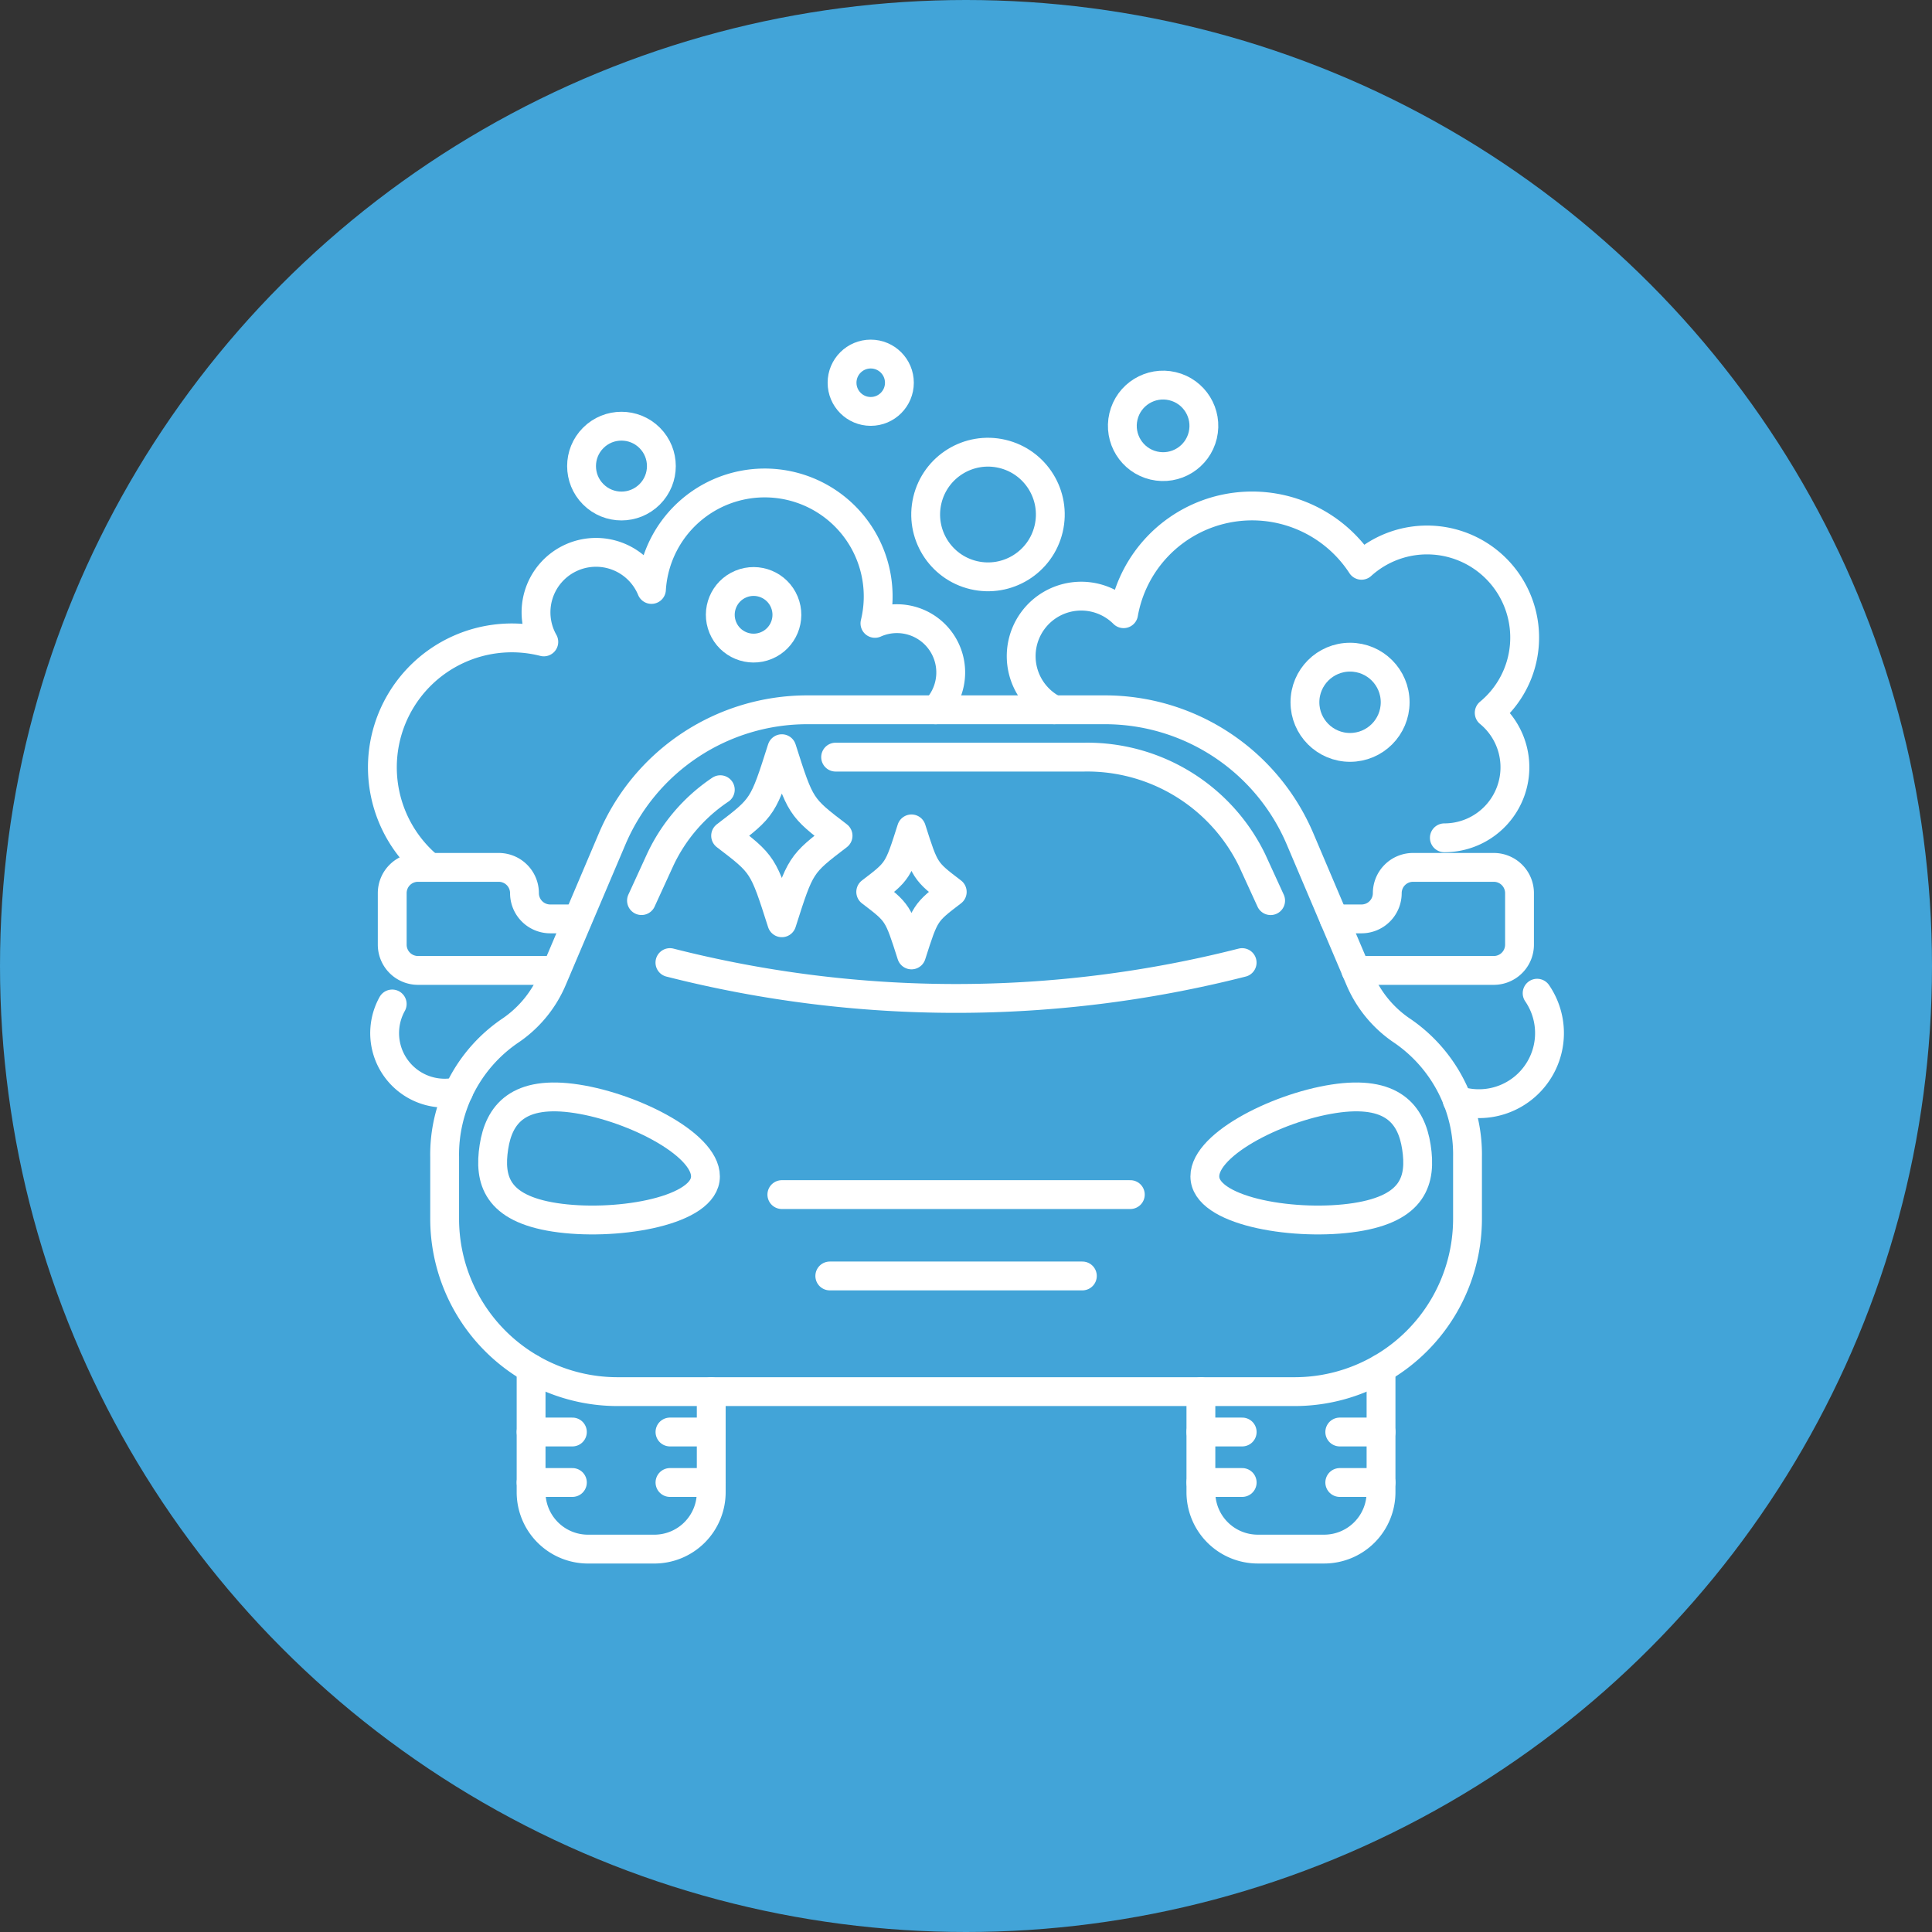 <svg xmlns="http://www.w3.org/2000/svg" width="134" height="134" viewBox="0 0 134 134">
  <rect x="0" y="0" width="134" height="134" fill="#333333" stroke="none"/>
  <g id="Group_282" data-name="Group 282" transform="translate(-814 -371)">
    <circle id="Ellipse_73" data-name="Ellipse 73" cx="67" cy="67" r="67" transform="translate(814 371)" fill="#42a4d8"/>
    <g id="Group_253" data-name="Group 253" transform="translate(279.626 -112.604)">
      <path id="Path_175" data-name="Path 175" d="M955.256,969.335c-1.288-4.041-1.292-4.047-3.9-6.037,2.613-1.991,2.617-2,3.9-6.037,1.287,4.041,1.291,4.047,3.9,6.037C956.547,965.288,956.543,965.294,955.256,969.335Z" transform="translate(-366.655 -421.729)" fill="none" stroke="#fff" stroke-linecap="round" stroke-linejoin="round" stroke-width="2"/>
      <path id="Path_176" data-name="Path 176" d="M1119.408,1057.264c-.932-2.926-.935-2.93-2.827-4.371,1.892-1.442,1.9-1.446,2.827-4.371.932,2.926.935,2.93,2.827,4.371C1120.344,1054.334,1120.341,1054.338,1119.408,1057.264Z" transform="translate(-521.815 -507.428)" fill="none" stroke="#fff" stroke-linecap="round" stroke-linejoin="round" stroke-width="2"/>
      <g id="Group_62" data-name="Group 62" transform="translate(561.577 532.834)">
        <path id="Path_177" data-name="Path 177" d="M643.663,960.3h46.96a11.992,11.992,0,0,0,11.992-11.992v-4.292a10.39,10.39,0,0,0-4.482-8.713,8.113,8.113,0,0,1-2.994-3.6L691,921.964a14.705,14.705,0,0,0-13.534-8.955H656.822a14.705,14.705,0,0,0-13.534,8.955l-4.141,9.746a8.115,8.115,0,0,1-2.994,3.6,10.39,10.39,0,0,0-4.482,8.713v4.292A11.992,11.992,0,0,0,643.663,960.3Z" transform="translate(-628.034 -913.009)" fill="none" stroke="#fff" stroke-linecap="round" stroke-linejoin="round" stroke-width="2"/>
        <path id="Path_178" data-name="Path 178" d="M861.163,1003.964a11.926,11.926,0,0,0-4.182,4.891l-1.283,2.8" transform="translate(-838.408 -998.421)" fill="none" stroke="#fff" stroke-linecap="round" stroke-linejoin="round" stroke-width="2"/>
        <path id="Path_179" data-name="Path 179" d="M1106.8,976.8l-1.283-2.8a12.716,12.716,0,0,0-11.651-7.153H1076.63" transform="translate(-1045.875 -963.564)" fill="none" stroke="#fff" stroke-linecap="round" stroke-linejoin="round" stroke-width="2"/>
        <g id="Group_61" data-name="Group 61" transform="translate(9.633 45.69)">
          <path id="Path_180" data-name="Path 180" d="M730.054,1662.737v8.575a3.947,3.947,0,0,0,3.947,3.947h4.6a3.947,3.947,0,0,0,3.947-3.947v-6.97" transform="translate(-730.054 -1662.736)" fill="none" stroke="#fff" stroke-linecap="round" stroke-linejoin="round" stroke-width="2"/>
          <path id="Path_181" data-name="Path 181" d="M1492.327,1664.323v6.97a3.947,3.947,0,0,0,3.947,3.947h4.6a3.947,3.947,0,0,0,3.947-3.947v-8.575" transform="translate(-1445.871 -1662.718)" fill="none" stroke="#fff" stroke-linecap="round" stroke-linejoin="round" stroke-width="2"/>
        </g>
        <path id="Path_182" data-name="Path 182" d="M888.1,1200.722a80.446,80.446,0,0,0,39.687,0" transform="translate(-868.838 -1183.188)" fill="none" stroke="#fff" stroke-linecap="round" stroke-linejoin="round" stroke-width="2"/>
        <line id="Line_35" data-name="Line 35" x1="24.169" transform="translate(27.025 33.625)" fill="none" stroke="#fff" stroke-linecap="round" stroke-linejoin="round" stroke-width="2"/>
        <line id="Line_36" data-name="Line 36" x2="17.518" transform="translate(30.35 39.268)" fill="none" stroke="#fff" stroke-linecap="round" stroke-linejoin="round" stroke-width="2"/>
        <path id="Path_183" data-name="Path 183" d="M701.014,1359.318c-.351,2.281-6.386,3.245-10.433,2.622s-4.574-2.6-4.223-4.877,1.689-3.967,5.737-3.345S701.365,1357.038,701.014,1359.318Z" transform="translate(-679.304 -1326.738)" fill="none" stroke="#fff" stroke-linecap="round" stroke-linejoin="round" stroke-width="2"/>
        <path id="Path_184" data-name="Path 184" d="M1496.853,1359.318c.351,2.281,6.386,3.245,10.433,2.622s4.574-2.6,4.223-4.877-1.689-3.967-5.736-3.345S1496.5,1357.038,1496.853,1359.318Z" transform="translate(-1440.473 -1326.738)" fill="none" stroke="#fff" stroke-linecap="round" stroke-linejoin="round" stroke-width="2"/>
        <line id="Line_37" data-name="Line 37" x1="2.864" transform="translate(19.265 50.091)" fill="none" stroke="#fff" stroke-linecap="round" stroke-linejoin="round" stroke-width="2"/>
        <line id="Line_38" data-name="Line 38" x1="2.864" transform="translate(9.633 50.091)" fill="none" stroke="#fff" stroke-linecap="round" stroke-linejoin="round" stroke-width="2"/>
        <line id="Line_39" data-name="Line 39" x1="2.864" transform="translate(19.265 53.593)" fill="none" stroke="#fff" stroke-linecap="round" stroke-linejoin="round" stroke-width="2"/>
        <line id="Line_40" data-name="Line 40" x1="2.864" transform="translate(9.633 53.593)" fill="none" stroke="#fff" stroke-linecap="round" stroke-linejoin="round" stroke-width="2"/>
        <line id="Line_41" data-name="Line 41" x1="2.864" transform="translate(65.721 50.091)" fill="none" stroke="#fff" stroke-linecap="round" stroke-linejoin="round" stroke-width="2"/>
        <line id="Line_42" data-name="Line 42" x1="2.864" transform="translate(56.089 50.091)" fill="none" stroke="#fff" stroke-linecap="round" stroke-linejoin="round" stroke-width="2"/>
        <line id="Line_43" data-name="Line 43" x1="2.864" transform="translate(65.721 53.593)" fill="none" stroke="#fff" stroke-linecap="round" stroke-linejoin="round" stroke-width="2"/>
        <line id="Line_44" data-name="Line 44" x1="2.864" transform="translate(56.089 53.593)" fill="none" stroke="#fff" stroke-linecap="round" stroke-linejoin="round" stroke-width="2"/>
        <path id="Path_185" data-name="Path 185" d="M1645.334,1099.512h9.563a1.786,1.786,0,0,0,1.786-1.787v-3.573a1.786,1.786,0,0,0-1.786-1.787h-5.6a1.787,1.787,0,0,0-1.786,1.787h0a1.787,1.787,0,0,1-1.787,1.786h-1.906" transform="translate(-1578.495 -1081.435)" fill="none" stroke="#fff" stroke-linecap="round" stroke-linejoin="round" stroke-width="2"/>
        <path id="Path_186" data-name="Path 186" d="M583.337,1099.512h-9.563a1.787,1.787,0,0,1-1.786-1.787v-3.573a1.787,1.787,0,0,1,1.786-1.787h5.6a1.787,1.787,0,0,1,1.787,1.787h0a1.786,1.786,0,0,0,1.786,1.786h1.906" transform="translate(-571.987 -1081.435)" fill="none" stroke="#fff" stroke-linecap="round" stroke-linejoin="round" stroke-width="2"/>
      </g>
      <circle id="Ellipse_48" data-name="Ellipse 48" cx="4.322" cy="4.322" r="4.322" transform="translate(597.7 522.503) rotate(-76.717)" fill="none" stroke="#fff" stroke-linecap="round" stroke-linejoin="round" stroke-width="2"/>
      <path id="Path_187" data-name="Path 187" d="M1317.187,704.1a4.892,4.892,0,0,0,3.111-8.669,6.769,6.769,0,1,0-8.858-10.233,9.052,9.052,0,0,0-16.5,3.358,4.162,4.162,0,1,0-4.809,6.664" transform="translate(-682.635 -162.387)" fill="none" stroke="#fff" stroke-linecap="round" stroke-linejoin="round" stroke-width="2"/>
      <path id="Path_188" data-name="Path 188" d="M568.518,1253.883a4.163,4.163,0,0,1-4.609-6.07" transform="translate(-2.333 -694.575)" fill="none" stroke="#fff" stroke-linecap="round" stroke-linejoin="round" stroke-width="2"/>
      <path id="Path_189" data-name="Path 189" d="M1789.521,1235.54a4.895,4.895,0,0,1-5.547,7.424" transform="translate(-1148.534 -683.049)" fill="none" stroke="#fff" stroke-linecap="round" stroke-linejoin="round" stroke-width="2"/>
      <path id="Path_190" data-name="Path 190" d="M599.269,670.225a3.731,3.731,0,0,0-4.211-5.995,7.87,7.87,0,1,0-15.5-2.353,4.161,4.161,0,1,0-7.467,3.638,8.978,8.978,0,0,0-7.925,15.63" transform="translate(0 -137.39)" fill="none" stroke="#fff" stroke-linecap="round" stroke-linejoin="round" stroke-width="2"/>
      <circle id="Ellipse_49" data-name="Ellipse 49" cx="2.768" cy="2.768" r="2.768" transform="translate(573.563 515.932) rotate(-45)" fill="none" stroke="#fff" stroke-linecap="round" stroke-linejoin="round" stroke-width="2"/>
      <circle id="Ellipse_50" data-name="Ellipse 50" cx="2.828" cy="2.828" r="2.828" transform="matrix(0.23, -0.973, 0.973, 0.23, 611.643, 515.242)" fill="none" stroke="#fff" stroke-linecap="round" stroke-linejoin="round" stroke-width="2"/>
      <circle id="Ellipse_51" data-name="Ellipse 51" cx="1.989" cy="1.989" r="1.989" transform="translate(592.777 508.161)" fill="none" stroke="#fff" stroke-linecap="round" stroke-linejoin="round" stroke-width="2"/>
      <circle id="Ellipse_52" data-name="Ellipse 52" cx="2.309" cy="2.309" r="2.309" transform="matrix(0.924, -0.383, 0.383, 0.924, 583.624, 524.996)" fill="none" stroke="#fff" stroke-linecap="round" stroke-linejoin="round" stroke-width="2"/>
      <circle id="Ellipse_53" data-name="Ellipse 53" cx="3.129" cy="3.129" r="3.129" transform="translate(624.882 529.184)" fill="none" stroke="#fff" stroke-linecap="round" stroke-linejoin="round" stroke-width="2"/>
    </g>
  </g>
</svg>
